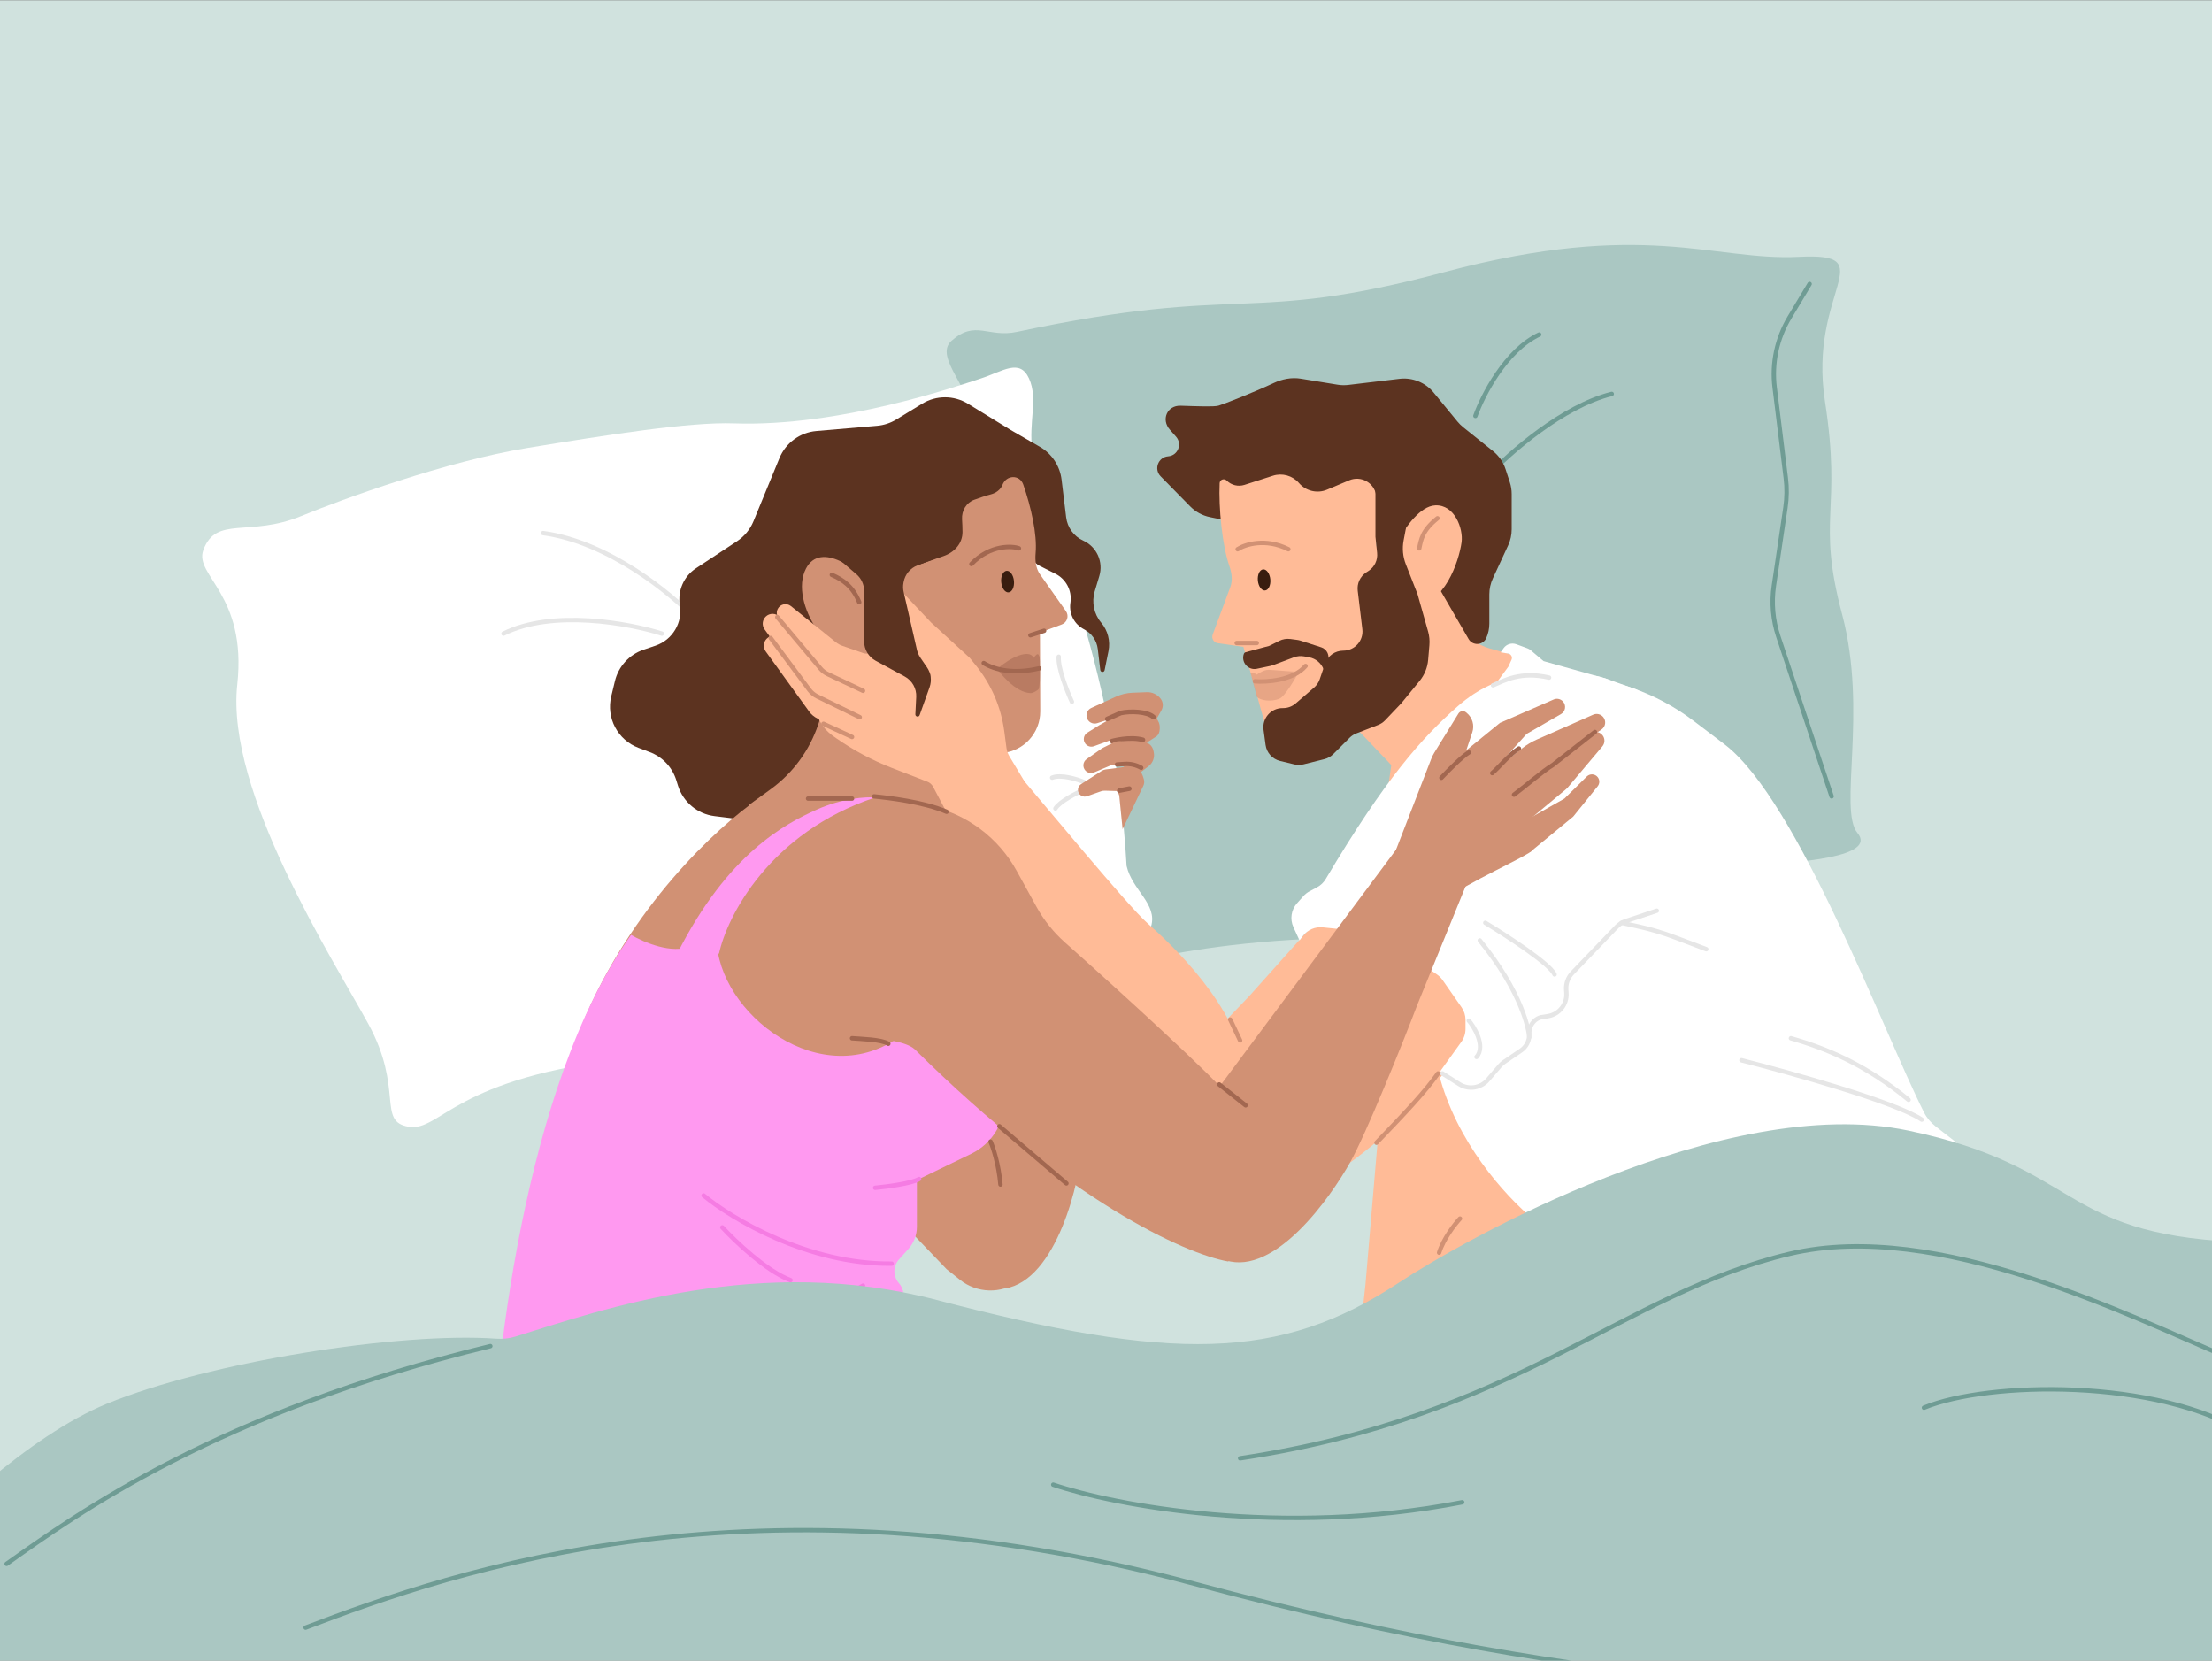 <?xml version="1.0" encoding="utf-8"?>
<svg xmlns="http://www.w3.org/2000/svg" fill="none" height="750" viewBox="0 0 1006 755" width="999">
<rect x="0" y="0" width="1006" height="755" fill="#333333" stroke="none"/>
<g clip-path="url(#clip0_163_575)">
<rect fill="#D0E2DE" height="755" transform="matrix(-1 0 0 1 1006 0)" width="1006"/>
<path d="M443.265 194.155C443.007 177.224 424.186 162.403 432.786 154.8C443.705 145.15 449.32 153.592 462.527 150.777C566.639 128.586 566 147.807 656.964 123.587C747.928 99.368 779.273 118.626 818.092 116.654C856.912 114.682 822.191 132.048 829.989 182.425C837.786 232.802 826.045 235.158 837.787 279.26C849.529 323.361 835.98 368.161 844.777 378.683C853.573 389.205 820.381 392.616 789.76 393.332C724.386 394.86 659.632 423.639 594.675 426.834C511.828 430.908 489.991 450.21 480.341 437.155C474.887 427.256 477.461 413.597 470.059 398.568C460.807 379.782 457.951 357.055 451.018 327.027C444.086 296.998 443.523 211.086 443.265 194.155Z" fill="#AAC7C2"/>
<path d="M823 129L813.853 144.245C808.116 153.807 805.74 165.011 807.102 176.078L812.172 217.271C812.721 221.737 812.666 226.256 812.006 230.706L806.75 266.189C805.599 273.954 806.294 281.881 808.776 289.328L833 362" stroke="#6F9C94" stroke-linecap="round" stroke-linejoin="round" stroke-width="2"/>
<path d="M452.049 355.188L422.931 519.123L440.013 573.482C442.35 580.921 449.311 585.929 457.107 585.782C480.358 581.956 491.374 537.386 492.249 519.049C492.949 504.38 489.353 459.722 487.471 441.462L481.803 368.796L452.049 355.188Z" fill="#D19174"/>
<path d="M107.904 311.167C112.395 270.037 88.195 261.692 92.47 250.001C98.249 234.198 113.298 244.284 137.094 234.498C155.544 226.91 203.003 209.613 239.774 203.588C276.545 197.563 313.676 191.693 333.759 192.396C381.921 194.082 435.831 175.3 446 172C456.17 168.7 463.755 162.711 468 172C472.245 181.289 467.674 191.826 469.5 205C473.64 234.865 507.16 299.324 512.356 393.619C514.899 404.728 526.462 410.872 523.526 421.083C521.324 428.741 507.552 425.498 492.217 431.59C477.115 437.59 456.809 444.923 432.194 452.219C393.3 463.748 343.651 475.185 286.786 481.127C206.561 489.51 200.412 514.573 185.87 512.236C171.328 509.899 183.765 495.166 167.443 465.347C151.12 435.527 102.593 359.806 107.904 311.167Z" fill="white"/>
<path d="M671 189C674.333 179.667 684.8 159.2 700 152" stroke="#6F9C94" stroke-linecap="round" stroke-linejoin="round" stroke-width="2"/>
<path d="M677 216C686.333 206 710.6 184.6 733 179" stroke="#6F9C94" stroke-linecap="round" stroke-linejoin="round" stroke-width="2"/>
<path d="M315.979 281.111C305.395 269.866 276.783 246.358 247 242.279" stroke="#E6E6E6" stroke-linecap="round" stroke-linejoin="round" stroke-width="2"/>
<path d="M644 260C651.333 256 668 249.2 676 254" stroke="#D77318" stroke-linecap="round" stroke-linejoin="round" stroke-width="2"/>
<path d="M301 288C286.333 283.333 251.4 276.8 229 288" stroke="#E6E6E6" stroke-linecap="round" stroke-linejoin="round" stroke-width="2"/>
<path d="M633 346L687 305L745 333L751 388L721 431L681 607L615 639L621 584L633 443L627 388L633 346Z" fill="#FFBB97"/>
<path d="M875.068 505.797C856.524 469.129 817.796 364.075 784.5 338.5L770.318 327.732C761.825 321.284 752.373 316.21 742.306 312.694C731.513 308.925 720.161 307 708.728 307L696 307L639 369L627 423L653 482.001C659.116 513.939 680.577 539.48 695.072 552.372C699.267 556.103 702 561.324 702 566.938V570.054C702 574.356 704.285 578.333 708 580.501C711.715 582.668 714 586.645 714 590.947V606.001L932 577.001L912.832 559.711C909.023 556.276 907.745 550.839 909.625 546.067C911.626 540.989 910.041 535.199 905.732 531.848L880.315 512.079C878.129 510.379 876.318 508.268 875.068 505.797Z" fill="white"/>
<path d="M665.437 285.39L653.5 264.5L637 268L612 326L643 358.5L721 307L677.382 294.719C672.331 293.297 668.041 289.947 665.437 285.39Z" fill="#FFBB97"/>
<path d="M541.31 230.162L527.863 216.483C524.667 213.232 526.725 207.728 531.271 207.372C535.682 207.026 537.802 201.789 534.875 198.471L532.013 195.227C527.975 190.652 530.82 184.17 536.919 184.37C544.483 184.619 552.209 184.925 554.172 184.336C556.883 183.522 570.504 178.176 579.207 174.068C583.066 172.247 587.398 171.38 591.608 172.068L608.321 174.8C609.932 175.063 611.571 175.098 613.191 174.905L636.481 172.128C642.375 171.425 648.22 173.773 651.989 178.358L662.88 191.603C663.645 192.534 664.505 193.383 665.446 194.136L679.042 205.023C681.69 207.143 683.66 209.989 684.712 213.214L686.642 219.132C687.211 220.875 687.5 222.697 687.5 224.531V240.559C687.5 243.085 686.95 245.581 685.889 247.874L678.946 262.865C677.885 265.158 677.335 267.654 677.335 270.181V283.463C677.335 285.716 676.862 287.945 675.948 290.005C674.447 293.387 669.743 293.64 667.889 290.438L642.775 247.091C641.742 245.307 640.4 243.721 638.811 242.406L629.785 234.936C629 234.286 628.369 233.469 627.94 232.544C625.717 227.758 619.144 227.178 616.118 231.501L613.56 235.154C611.798 237.672 608.918 239.171 605.845 239.171H604.638C601.073 239.171 597.702 237.551 595.475 234.767L590.789 228.91C587.36 224.624 581.608 222.958 576.419 224.747C573.839 225.636 571.605 227.317 570.035 229.548L569.717 230C566.355 234.778 560.482 237.109 554.759 235.938L550.236 235.013C546.844 234.319 543.737 232.63 541.31 230.162Z" fill="#5C3320"/>
<path d="M559.117 257.279C555.854 247.966 554.177 230.805 554.68 219.597C554.755 217.932 556.73 217.229 557.908 218.407C560.022 220.521 563.141 221.274 565.987 220.357L578.904 216.196C583.169 214.822 587.843 216.135 590.768 219.53C593.926 223.195 599.088 224.405 603.546 222.526L613.653 218.265C618.914 216.046 624.871 219.299 625.849 224.924C625.936 225.427 625.98 225.936 625.98 226.445V248.31L648.611 236.559L646.87 275.728L650.043 289.212C651.376 294.877 650.905 300.818 648.696 306.202C646.382 311.843 642.285 316.57 637.032 319.664L603.021 339.689C600.102 341.407 596.776 342.314 593.388 342.314C584.87 342.314 577.394 336.64 575.102 328.435L565.487 294.006L553.857 292.345C552.005 292.08 550.87 290.173 551.521 288.419L559.545 266.809C560.675 263.767 560.19 260.342 559.117 257.279Z" fill="#FFBB97"/>
<ellipse cx="574.898" cy="263.581" fill="#391D0F" rx="2.844" ry="4.816" transform="rotate(-5.325 574.898 263.581)"/>
<path d="M562.876 249.616C566.213 247.44 575.497 244.394 585.942 249.616" stroke="#D19174" stroke-linecap="round" stroke-linejoin="round" stroke-width="2"/>
<path d="M562.441 292.266H571.581" stroke="#D19174" stroke-linecap="round" stroke-linejoin="round" stroke-width="2"/>
<path d="M652.784 229.673C645.762 229.985 639.406 239.706 636.626 244.125C632.969 253.093 628.26 273.721 643.005 274.657C656.696 275.526 663.541 255.099 664.713 246.465C665.552 240.283 661.561 229.283 652.784 229.673Z" fill="#FFBB97"/>
<path d="M583.578 321.861H583.275C578.006 321.861 573.945 326.504 574.648 331.726L575.573 338.595C576.052 342.15 578.662 345.048 582.149 345.893L588.646 347.468C590.014 347.8 591.442 347.794 592.807 347.453L602.316 345.076C603.847 344.693 605.244 343.902 606.36 342.786L613.801 335.345C614.657 334.489 615.683 333.82 616.813 333.383L626.774 329.527C627.971 329.064 629.05 328.342 629.935 327.413L637.295 319.685L645.634 309.492C647.857 306.776 649.206 303.452 649.506 299.955L650.08 293.255C650.259 291.163 650.059 289.055 649.488 287.034L644.694 270.071L639.352 256.438C638.008 253.008 637.66 249.269 638.348 245.651L640.927 232.081C641.386 229.667 640.803 227.171 639.322 225.21L625.545 206.967V243.959L626.304 251.296C626.639 254.54 625.133 257.7 622.401 259.482L621.373 260.152C618.598 261.962 617.091 265.191 617.485 268.48L619.589 286.007C620.21 291.188 616.119 295.748 610.901 295.748C607.182 295.748 603.845 298.111 602.639 301.629L600.197 308.75C599.696 310.211 598.816 311.512 597.647 312.52L589.261 319.749C587.681 321.111 585.664 321.861 583.578 321.861Z" fill="#5C3320"/>
<path d="M645.45 249.233C646.321 245.171 646.799 241.113 653.762 235.542" stroke="#D19174" stroke-linecap="round" stroke-linejoin="round" stroke-width="2"/>
<path d="M568.968 306.629L569.839 310.11L571.58 316.638C572.885 318.379 578.108 319.249 582.024 317.508C584.341 316.479 588.843 308.804 590.728 305.323C586.812 305.323 578.891 304.452 576.802 304.452C574.713 304.452 572.305 306.193 571.58 306.629C570.187 305.584 568.098 305.323 568.968 306.629Z" fill="#D19174" opacity="0.5"/>
<path d="M570.709 309.675C576.076 310.11 588.204 309.327 593.775 302.712" stroke="#D19174" stroke-linecap="round" stroke-linejoin="round" stroke-width="2"/>
<path d="M589.957 290.858L586.852 290.444C585.124 290.214 583.367 290.507 581.809 291.287L577.237 293.572L566.427 296.483C566.11 296.568 565.852 296.8 565.734 297.106C564.268 300.914 567.608 304.83 571.599 303.984L577.832 302.662C578.253 302.572 578.667 302.452 579.069 302.3L588.478 298.769C589.951 298.216 591.546 298.073 593.094 298.354L595.388 298.772C598.432 299.325 600.953 301.453 602.011 304.361L602.044 304.453L603.752 300.753C604.326 299.508 604.336 298.077 603.78 296.825C603.229 295.586 602.177 294.641 600.887 294.226L591.47 291.2C590.977 291.041 590.47 290.927 589.957 290.858Z" fill="#5C3320"/>
<path d="M378.5 344C370.1 340.4 355.833 326.167 351 320.5V315.5L357 320.5L380.5 334C379.5 336.167 379.7 342.8 378.5 344Z" fill="#D9D9D9" stroke="black" stroke-linecap="round" stroke-linejoin="round" stroke-width="2"/>
<path d="M631.382 359.443L619.656 394.064C619.223 395.341 618.536 396.518 617.637 397.524L568 453L517 506L511.493 535.228C510.843 538.682 510.906 542.412 513.048 545.198C523.273 558.497 552.062 556.152 557 555C617 541 654 493.333 679 459L711 447L769 355L727 314H699.235C691.161 314 683.171 315.629 675.742 318.791L664.718 323.482C648.991 330.174 636.865 343.255 631.382 359.443Z" fill="#FFBB97"/>
<path d="M588.229 421.454L591 427.5L592.604 425.415C594.715 422.67 598.096 421.213 601.542 421.564L622.989 423.745C624.637 423.913 626.218 424.487 627.589 425.417L653.467 442.961C654.48 443.648 655.359 444.515 656.059 445.52L664.704 457.923C665.873 459.601 666.5 461.597 666.5 463.641V467.779C666.5 469.874 665.842 471.915 664.62 473.616L655 487L670.403 493.806C674.095 495.438 678.406 494.689 681.332 491.909L685.891 487.579C686.296 487.194 686.669 486.776 687.004 486.329L693.5 477.667C694.798 475.936 695.5 473.831 695.5 471.667V469.476C695.5 466.47 697.33 463.768 700.12 462.652C700.373 462.551 700.636 462.478 700.904 462.435L703.995 461.941C709.097 461.125 712.737 456.556 712.393 451.401L712.286 449.796C712.104 447.053 713.057 444.357 714.924 442.339L775.666 376.684C778.309 373.827 779.079 369.698 777.464 366.157C767.014 343.247 745.662 308.836 724 307C700.4 305 681.419 304.814 663 321C646.785 335.249 630.088 353.844 602.943 399.562C602.004 401.143 600.642 402.458 599.019 403.323L595.564 405.166C594.53 405.718 593.6 406.447 592.818 407.321L589.867 410.62C587.215 413.584 586.572 417.838 588.229 421.454Z" fill="white"/>
<path d="M656 488L663.689 492.87C667.886 495.528 673.399 494.702 676.632 490.929L682.133 484.512C682.708 483.84 683.371 483.248 684.102 482.751L691.69 477.591C694.073 475.971 695.5 473.275 695.5 470.393V469.476C695.5 466.471 697.33 463.768 700.12 462.652V462.652C700.373 462.551 700.636 462.478 700.904 462.435L703.995 461.941C709.097 461.125 712.737 456.557 712.393 451.401L712.294 449.91C712.107 447.101 713.112 444.343 715.064 442.314L735.292 421.276C736.414 420.11 737.802 419.233 739.338 418.721L753.5 414" stroke="#E6E6E6" stroke-linecap="round" stroke-linejoin="round" stroke-width="2"/>
<path d="M557.883 551.703L568.006 554.791C571.785 540.065 570.387 510.919 566.826 486.97C562.375 457.033 532.957 429.473 521.808 419.639C512.889 411.773 474.822 365.507 458.195 346.088L424.932 362.09L516.91 522.87C521.703 531.248 528.69 538.16 537.119 542.864C543.706 546.54 550.667 549.503 557.883 551.703Z" fill="#FFBB97"/>
<path d="M479.997 260.772L472.824 257.171C470.173 255.84 468.5 253.128 468.5 250.161C468.5 243.443 460.604 239.834 455.524 244.231L437.937 259.451C433.463 263.323 431.115 269.104 431.621 274.999L438.386 353.848C438.783 358.472 437.56 363.089 434.925 366.91L427.256 378.034C421.071 387.005 408.843 389.374 399.755 383.362L371.084 364.394C364.245 359.869 355.133 360.972 349.571 366.997C345.917 370.954 340.582 372.909 335.237 372.25L324.98 370.986C317.192 370.025 310.685 364.599 308.341 357.11L307.561 354.619C305.723 348.748 301.286 344.049 295.53 341.879L290.369 339.933C280.925 336.372 275.614 326.334 277.984 316.524L279.664 309.565C281.275 302.897 286.19 297.52 292.686 295.318L298.109 293.48C305.844 290.859 310.543 283.02 309.207 274.962C308.129 268.461 310.982 261.935 316.485 258.31L335.184 245.993C338.539 243.782 341.152 240.612 342.68 236.895L354.481 208.191C357.328 201.266 363.805 196.511 371.265 195.869L398.903 193.493C401.986 193.228 404.965 192.252 407.606 190.641L419.378 183.459C425.791 179.547 433.855 179.558 440.257 183.488L459.73 195.442L472.926 203.048C478.377 206.19 482.032 211.714 482.792 217.959L484.881 235.118C485.447 239.764 488.393 243.78 492.656 245.714C498.769 248.487 501.891 255.352 499.964 261.782L497.876 268.748C496.391 273.703 497.502 279.073 500.831 283.032C503.842 286.612 505.055 291.37 504.127 295.954L502.373 304.622C502.147 305.736 500.534 305.67 500.4 304.542L499.26 295C498.802 291.16 496.461 287.801 493.017 286.041C488.678 283.825 486.186 279.134 486.778 274.298L486.864 273.589C487.512 268.295 484.764 263.165 479.997 260.772Z" fill="#5C3320"/>
<path d="M470.994 251.362C471.741 242.797 468.905 230.393 465.377 220.226C463.763 215.575 457.687 215.765 455.91 220.356C455.06 222.552 452.937 224.069 450.659 224.668C448.308 225.285 445.511 226.241 443.062 227.141C439.442 228.47 437.302 232.134 437.533 235.984C437.641 237.784 437.726 239.783 437.739 241.741C437.773 246.968 434.08 251.015 429.144 252.732L418 256.608L414.555 257.346C412.565 257.772 410.753 258.794 409.361 260.277L378.594 293.023L388.615 301.498L404.915 317.828C416.118 329.051 430.176 336.999 445.568 340.811L449.584 341.806C451.638 342.315 453.762 342.476 455.869 342.283C465.655 341.388 473.135 333.162 473.098 323.335L472.964 287.518L482.897 283.831C485.357 282.918 486.286 279.923 484.775 277.778L472.972 261.015C471.035 258.265 470.702 254.713 470.994 251.362Z" fill="#D19174"/>
<path d="M403.172 376.923L341.531 378.465L318.192 431.222L403.172 548.5L430.5 577L436.623 581.864C444.316 587.974 455.107 588.315 463.17 582.702L465.949 528.432L448.261 461.468L424.794 390.431L403.172 376.923Z" fill="#D19174"/>
<path d="M453.414 304.11C459.316 298.948 468.074 294.708 470.139 299.014C472.32 295.863 472.378 298.023 472.77 298.578C472.913 299.442 473.338 309.349 472.464 313.038C472.125 313.714 469.868 315.079 468.743 315.049C461.502 314.855 454.516 305.322 453.414 304.11Z" fill="#A26750" opacity="0.5"/>
<path d="M468.607 288.747L474.856 286.698" stroke="#A26750" stroke-linecap="round" stroke-linejoin="round" stroke-width="2"/>
<path d="M447.388 301.387C452.481 304.597 461.308 306.479 472.621 303.793" stroke="#A26750" stroke-linecap="round" stroke-linejoin="round" stroke-width="2"/>
<path d="M463.396 249.217C460.685 248.146 450.41 247.315 441.771 256.349" stroke="#A26750" stroke-linecap="round" stroke-linejoin="round" stroke-width="2"/>
<ellipse cx="458.246" cy="264.339" fill="#391D0F" rx="2.909" ry="4.925" transform="rotate(-5.325 458.246 264.339)"/>
<path d="M372.115 329.33L383.5 295.5L404 305.5L436 335.5L427.5 381.5L340.5 366L350.482 358.758C360.576 351.435 368.137 341.149 372.115 329.33Z" fill="#D19174"/>
<path d="M269 456C293 404.8 331.666 371.333 348 361L426 372C434.666 403.333 452.8 472 456 496C459.2 520 429.333 532 414 535C418 553.4 408.333 572 403 579C415 592.6 415.333 628 414 644L301 711L224 684C218 664 239 520 269 456Z" fill="#D19174"/>
<path d="M314 430C306 434 292.667 428.333 287 425C238.2 493 224 624.333 223 681.5L413 643C420.2 626.2 413.333 603.333 409 594L409.539 593.191C411.575 590.137 411.282 586.091 408.826 583.363C406.081 580.313 406.077 575.684 408.816 572.628L413.117 567.832C415.617 565.042 417 561.428 417 557.683V536.5L441.725 524.524C446.47 522.225 450.435 518.583 453.127 514.05C456.581 508.231 457.716 501.325 456.304 494.707L442.5 430H429L417 464.5C382.2 500.5 332.5 467 326.5 433L314 430Z" fill="#FF99F0"/>
<path d="M441 299L443.689 302.287C450.756 310.924 455.274 321.361 456.735 332.425L457.728 339.943C457.907 341.3 458.363 342.605 459.067 343.779L470 362L433 374L424.372 357.653C423.81 356.587 422.881 355.76 421.757 355.325L405.692 349.098C396.715 345.618 388.188 341.071 380.297 335.554L378.983 334.635C376.048 332.583 373.718 329.78 372.236 326.52L372 326L395.5 311.5L416 312.5L416.698 314.595C416.889 315.167 417.328 315.623 417.893 315.835L418.901 316.213C420.02 316.632 421.254 315.984 421.544 314.825L423.3 307.797C423.428 307.287 423.349 306.746 423.081 306.293L415.5 293.5L405.427 279.696C403.308 276.793 402.911 272.976 404.386 269.698L404.66 269.087C405.537 267.139 408.111 266.706 409.577 268.259L423.5 283L441 299Z" fill="#FFBB97"/>
<path d="M373.024 367.307L327 388C327 410.8 365.333 457 386.5 472C400.9 471.6 412.167 473.5 416 477C486 546.337 539 570 558.5 573.5L577 560.5L585 525L558.5 498C551.64 489.335 510.456 451.641 484.36 428.448C479.168 423.834 474.786 418.389 471.434 412.305L462.405 395.92C454.191 381.013 440.033 370.296 423.456 366.438L411.23 363.592C398.432 360.613 385.009 361.918 373.024 367.307Z" fill="#D19174"/>
<path d="M651.5 364L552 497.5L543 567L557.5 573C580 580 605 544.5 614 528.5C621.2 515.7 638 474.167 644.5 457L672 389.5L651.5 364Z" fill="#D19174"/>
<path d="M398 362.5C350 378.5 330.667 416.5 327 433.5H308C331 388 357 374.5 371.5 368C383.1 362.8 394 362.167 398 362.5Z" fill="#FF99F0"/>
<path d="M387.5 472C391.5 472.333 400.8 472.5 404 474.5" stroke="#A26750" stroke-linecap="round" stroke-linejoin="round" stroke-width="2"/>
<path d="M397.5 362C404.167 362.667 420 364.5 430.5 369" stroke="#A26750" stroke-linecap="round" stroke-linejoin="round" stroke-width="2"/>
<path d="M554.5 493L566.5 502.5" stroke="#A26750" stroke-linecap="round" stroke-linejoin="round" stroke-width="2"/>
<path d="M398 540C403.333 539.5 414.8 538 418 536" stroke="#F57CE3" stroke-linecap="round" stroke-linejoin="round" stroke-width="2"/>
<path d="M409 593.5L375.271 609.943C371.122 611.966 366.654 613.255 362.065 613.754L353.825 614.65C348.658 615.211 343.431 614.76 338.436 613.323L328.69 610.517C325.488 609.595 325.95 604.921 329.27 604.644L352.421 602.715C358.076 602.244 363.565 600.575 368.525 597.819L392.5 584.5" stroke="#F57CE3" stroke-linecap="round" stroke-linejoin="round" stroke-width="2"/>
<path d="M366.581 258.355C373.203 245.745 391.02 258.931 396.165 267.134C402.167 276.704 400.1 291.219 390.919 296.574C379.443 303.267 358.304 274.119 366.581 258.355Z" fill="#D19174"/>
<path d="M378.306 261.276C383.275 263.41 387.935 266.618 390.77 273.722" stroke="#A26750" stroke-linecap="round" stroke-linejoin="round" stroke-width="2"/>
<path d="M371.785 326.596C380.591 330.815 394.901 337.634 396 338L400.5 320.5L379.907 315.242C378.011 314.758 376.298 313.728 374.982 312.28L355.149 290.464C353.435 288.578 350.492 288.508 348.69 290.31C347.14 291.86 346.944 294.306 348.229 296.082L368.012 323.443C368.989 324.793 370.283 325.876 371.785 326.596Z" fill="#FFBB97"/>
<path d="M371.285 316.596C380.091 320.815 394.401 327.634 395.5 328L400 310.5L379.407 305.242C377.511 304.758 375.798 303.728 374.482 302.28L354.649 280.464C352.935 278.578 349.992 278.508 348.19 280.31C346.64 281.86 346.444 284.306 347.729 286.082L367.512 313.443C368.489 314.793 369.783 315.876 371.285 316.596Z" fill="#FFBB97"/>
<path d="M393 297C401 297.667 417.3 299.1 418.5 299.5C420 302.667 423.2 309.3 424 310.5C424.8 311.7 420.667 314.333 418.5 315.5H404L388 312L376.682 306.97C375.248 306.332 373.983 305.366 372.991 304.149L354.165 281.044C353.157 279.807 352.993 278.084 353.75 276.679C354.92 274.506 357.775 273.927 359.699 275.474L380.153 291.917C381.044 292.634 382.052 293.192 383.133 293.568L393 297Z" fill="#FFBB97"/>
<path d="M417.193 256.99L427.5 253L417.893 240.329C416.387 238.343 414.194 236.991 411.743 236.537L395.504 233.535C392.632 233.004 389.671 233.756 387.4 235.592L383.465 238.772C379.979 241.59 378.794 246.382 380.565 250.5L382.5 255L389.508 261.007C391.724 262.907 393 265.68 393 268.599L393 291.544C393 295.214 395.01 298.589 398.237 300.337L411.463 307.501C414.847 309.334 416.879 312.946 416.688 316.789L416.297 324.674C416.24 325.824 417.851 326.144 418.237 325.06L422.765 312.364C423.854 309.313 423.396 305.923 421.539 303.27L418.618 299.097C417.88 298.042 417.352 296.855 417.064 295.6L410.966 269.03C410.659 267.691 410.631 266.302 410.884 264.95L410.974 264.473C411.612 261.07 413.964 258.24 417.193 256.99Z" fill="#5C3320"/>
<path d="M353.5 280.5L373.092 303.824C374.02 304.928 375.175 305.819 376.479 306.435L392.5 314" stroke="#D19174" stroke-linecap="round" stroke-linejoin="round" stroke-width="2"/>
<path d="M350.5 290L368.05 313.554C369.003 314.833 370.248 315.865 371.681 316.565L391 326" stroke="#D19174" stroke-linecap="round" stroke-linejoin="round" stroke-width="2"/>
<path d="M374.5 329L387.5 335" stroke="#D19174" stroke-linecap="round" stroke-linejoin="round" stroke-width="2"/>
<path d="M668 464C670 466.167 676 475.5 671.5 480.5" stroke="#E6E6E6" stroke-linecap="round" stroke-linejoin="round" stroke-width="2"/>
<path d="M673 427.5C692.5 451.5 695.333 468.667 695.5 471.5" stroke="#E6E6E6" stroke-linecap="round" stroke-linejoin="round" stroke-width="2"/>
<path d="M675.5 419.5C685.167 425.333 705 438.2 707 443" stroke="#E6E6E6" stroke-linecap="round" stroke-linejoin="round" stroke-width="2"/>
<path d="M48.564 638.208C13.159 652.692 -27.373 691.465 -47.703 713.87C-51.249 717.777 -53.105 722.881 -53.13 728.157C-53.342 773.084 -55.303 852.025 -61.952 863.659C-68.87 875.767 668.089 874.762 1061.6 872.644C1075.24 872.57 1085.33 860.279 1083.04 846.833L1038.13 583.39C1036.32 572.769 1027.08 565.099 1016.32 564.571C935.946 560.627 946.391 530.503 868 514C784.008 496.318 663.727 564.947 636.507 582.95C582 619 533 619 426 591C345.687 569.984 274.25 595.303 234.252 607.698C231.441 608.569 228.504 608.821 225.568 608.613C181.901 605.517 95.544 618.989 48.564 638.208Z" fill="#AAC7C2"/>
<path d="M564 663.001C690 644 738 588 814 570C881.205 554.083 969 598.667 1013 617.001" stroke="#6F9C94" stroke-linecap="round" stroke-linejoin="round" stroke-width="2"/>
<path d="M875 640C904 627.999 981.2 626.4 1022 652" stroke="#6F9C94" stroke-linecap="round" stroke-linejoin="round" stroke-width="2"/>
<path d="M479 675C506.667 684.333 582.6 699 665 683" stroke="#6F9C94" stroke-linecap="round" stroke-linejoin="round" stroke-width="2"/>
<path d="M139 740C207 713.999 343.805 666.608 543 720C737 772 850.333 767.333 881 766" stroke="#6F9C94" stroke-linecap="round" stroke-linejoin="round" stroke-width="2"/>
<path d="M3 711C35 688.333 99 642 223 612" stroke="#6F9C94" stroke-linecap="round" stroke-linejoin="round" stroke-width="2"/>
<path d="M320 543.5C332.667 554 367.5 574.9 405.5 574.5" stroke="#F57CE3" stroke-linecap="round" stroke-linejoin="round" stroke-width="2"/>
<path d="M328.5 558C334.333 564.333 348.7 578 359.5 582" stroke="#F57CE3" stroke-linecap="round" stroke-linejoin="round" stroke-width="2"/>
<path d="M686 303L679 312.5L756 330L744.5 313.5L730.5 308.5L702 300.5L696.173 295.57C695.728 295.193 695.22 294.897 694.672 294.695L689.615 292.832C687.485 292.047 685.093 292.796 683.791 294.656L682.5 296.5L685.93 297.072C687.227 297.288 687.966 298.675 687.422 299.872L686 303Z" fill="white"/>
<path d="M679 311.5C684.167 309.333 691.5 305 704.5 308" stroke="#E6E6E6" stroke-linecap="round" stroke-linejoin="round" stroke-width="2"/>
<path d="M697.16 386.304C695.06 389.195 666.769 401.21 656.627 409.491C648.878 401.61 636.544 388.783 636.638 385.775C636.77 381.542 655.315 351.509 667.72 343.469C677.597 357.232 698.004 377.136 697.16 386.304Z" fill="#D19174"/>
<path d="M715.486 371.195L695.978 387.252L683.169 379.014L711.493 363.001L721.668 352.955C723.082 351.559 725.396 351.702 726.627 353.262C727.59 354.483 727.58 356.209 726.603 357.42L715.486 371.195Z" fill="#D19174"/>
<path d="M650.929 344.921L633.161 390.767L668.25 357.494L666.404 347.366C666.02 345.262 666.174 343.095 666.852 341.066L669.596 332.858C670.658 329.679 669.647 326.174 667.054 324.05L666.706 323.766C665.625 322.88 664.012 323.151 663.279 324.34L652.335 342.092C651.781 342.99 651.31 343.937 650.929 344.921Z" fill="#D19174"/>
<path d="M682.174 328.584L662.491 344.625L673.886 356.22L694.301 333.593L709.969 324.551C711.977 323.392 712.404 320.652 710.85 318.889C709.789 317.685 708.088 317.298 706.635 317.931L682.174 328.584Z" fill="#D19174"/>
<path d="M655.527 353.557C658.462 350.438 665.07 343.766 668.017 342.031" stroke="#A26750" stroke-linecap="round" stroke-linejoin="round" stroke-width="2"/>
<path d="M692.283 340.136L670.19 357.428L679.217 368.651L705.037 347.354L728.312 331.63C730.195 330.358 730.589 327.747 729.165 325.976C728.063 324.607 726.179 324.148 724.57 324.857L698.911 336.167C696.545 337.209 694.319 338.543 692.283 340.136Z" fill="#D19174"/>
<path d="M677.599 367.048L687.269 379.474L712.273 358.687C712.5 358.498 712.71 358.289 712.901 358.064L728.745 339.272C729.977 337.811 730.004 335.683 728.81 334.192C727.461 332.506 725.019 332.194 723.29 333.486L702.381 349.107L677.599 367.048Z" fill="#D19174"/>
<path d="M688.561 361.233C693.098 357.866 702.062 350.176 706.188 347.746L725.356 332.723" stroke="#A26750" stroke-linecap="round" stroke-linejoin="round" stroke-width="2"/>
<path d="M678.652 351.419C682.266 348.248 686.665 342.664 690.792 340.235" stroke="#A26750" stroke-linecap="round" stroke-linejoin="round" stroke-width="2"/>
<path d="M792 482C814.333 487.667 862 501 874 509" stroke="#E6E6E6" stroke-linecap="round" stroke-linejoin="round" stroke-width="2"/>
<path d="M814.5 472C830.833 476.667 848.5 484 868 500" stroke="#E6E6E6" stroke-linecap="round" stroke-linejoin="round" stroke-width="2"/>
<path d="M737.5 419.5L744.936 421.127C750.638 422.374 756.241 424.035 761.701 426.098L776 431.5" stroke="#E6E6E6" stroke-linecap="round" stroke-linejoin="round" stroke-width="2"/>
<path d="M367.5 363H387.5" stroke="#A26750" stroke-linecap="round" stroke-linejoin="round" stroke-width="2"/>
<path d="M559.5 463.5L564 473" stroke="#D19174" stroke-linecap="round" stroke-linejoin="round" stroke-width="2"/>
<path d="M493 355.5C489.833 354.166 482.5 351.9 478.5 353.5" stroke="#E6E6E6" stroke-linecap="round" stroke-linejoin="round" stroke-width="2"/>
<path d="M493 359C489.5 360.5 482 364.3 480 367.5" stroke="#E6E6E6" stroke-linecap="round" stroke-linejoin="round" stroke-width="2"/>
<path d="M487.5 319C485.333 314.333 481.1 303.7 481.5 298.5" stroke="#E6E6E6" stroke-linecap="round" stroke-linejoin="round" stroke-width="2"/>
<path d="M524.489 329.446L510.774 325.894L508.99 325.84C508.253 325.818 507.518 325.924 506.818 326.155L499.01 328.721C496.868 329.426 494.597 328.076 494.191 325.858C493.885 324.184 494.754 322.515 496.302 321.807L507.514 316.677C509.884 315.593 512.442 314.982 515.046 314.879L521.525 314.623C523.983 314.526 526.335 315.627 527.834 317.577C529.011 319.108 529.158 321.194 528.207 322.874L524.489 329.446Z" fill="#D19174"/>
<path d="M525.798 334.827C522.619 337.041 515.471 340.934 511.192 344.149L510.388 335.631L508.75 335.582C507.943 335.557 507.14 335.687 506.382 335.964L497.53 339.197C496.117 339.713 494.532 339.253 493.615 338.06C492.377 336.448 492.795 334.12 494.517 333.04L499.974 329.62L506.839 325.772C507.502 325.4 508.227 325.151 508.978 325.036L514.756 324.15L521.301 324.348C524.802 324.454 527.554 327.378 527.448 330.878L527.434 331.344C527.392 332.733 526.939 334.034 525.798 334.827Z" fill="#D19174"/>
<path d="M505.757 336.883C505.757 336.883 513.829 334.626 519.781 336.307" stroke="#A26750" stroke-linecap="round" stroke-linejoin="round" stroke-width="2.122"/>
<path d="M509.378 336.896L519.814 337.212C522.134 337.282 524.1 338.939 524.563 341.212L524.721 341.989C525.206 344.373 524.285 346.824 522.349 348.299L513.433 355.091L511.947 349.762C511.648 348.692 510.69 347.941 509.58 347.908L506.002 347.799C505.637 347.788 505.274 347.856 504.938 347.998L497.555 351.118C496.198 351.691 494.628 351.35 493.633 350.265C492.213 348.716 492.477 346.273 494.195 345.063L500.788 340.423C501.047 340.241 501.319 340.079 501.602 339.937L506.351 337.563C507.289 337.094 508.329 336.865 509.378 336.896Z" fill="#D19174"/>
<path d="M509.896 348.868L512.418 348.363C515.572 347.732 518.698 349.562 519.693 352.62L520.169 354.084C520.506 355.12 520.432 356.246 519.961 357.229L510.548 376.9L509.039 361.859C508.999 361.458 508.864 361.072 508.645 360.733L507.898 359.58L502.509 359.417C501.891 359.398 501.275 359.495 500.692 359.701L494.366 361.937C492.761 362.504 491.001 361.663 490.433 360.059C489.955 358.711 490.468 357.211 491.67 356.438L500.907 350.495C501.535 350.091 502.246 349.833 502.987 349.739L509.896 348.868Z" fill="#D19174"/>
<path d="M503.56 326.812L509.719 324.083C514.176 323.131 521.673 323.358 524.596 325.948" stroke="#A26750" stroke-linecap="round" stroke-linejoin="round" stroke-width="2.122"/>
<path d="M509.079 359.347L513.607 358.484" stroke="#A26750" stroke-linecap="round" stroke-linejoin="round" stroke-width="2.122"/>
<path d="M508 347.5L511.478 347.268C514.101 347.093 516.717 347.696 519 349V349" stroke="#A26750" stroke-linecap="round" stroke-linejoin="round" stroke-width="2"/>
<path d="M454.5 512L485 538" stroke="#A26750" stroke-linecap="round" stroke-linejoin="round" stroke-width="2"/>
<path d="M450.5 519C451.667 521.667 454.2 529.3 455 538.5" stroke="#A26750" stroke-linecap="round" stroke-linejoin="round" stroke-width="2"/>
<path d="M626 519.5C639 506 648 496.5 654 488" stroke="#D19174" stroke-linecap="round" stroke-linejoin="round" stroke-width="2"/>
<path d="M664 554C661.667 556.5 656.5 563.1 654.5 569.5" stroke="#D19174" stroke-linecap="round" stroke-linejoin="round" stroke-width="2"/>
</g>
<defs>
<clipPath id="clip0_163_575">
<rect fill="white" height="755" transform="matrix(-1 0 0 1 1006 0)" width="1006"/>
</clipPath>
</defs>
</svg>